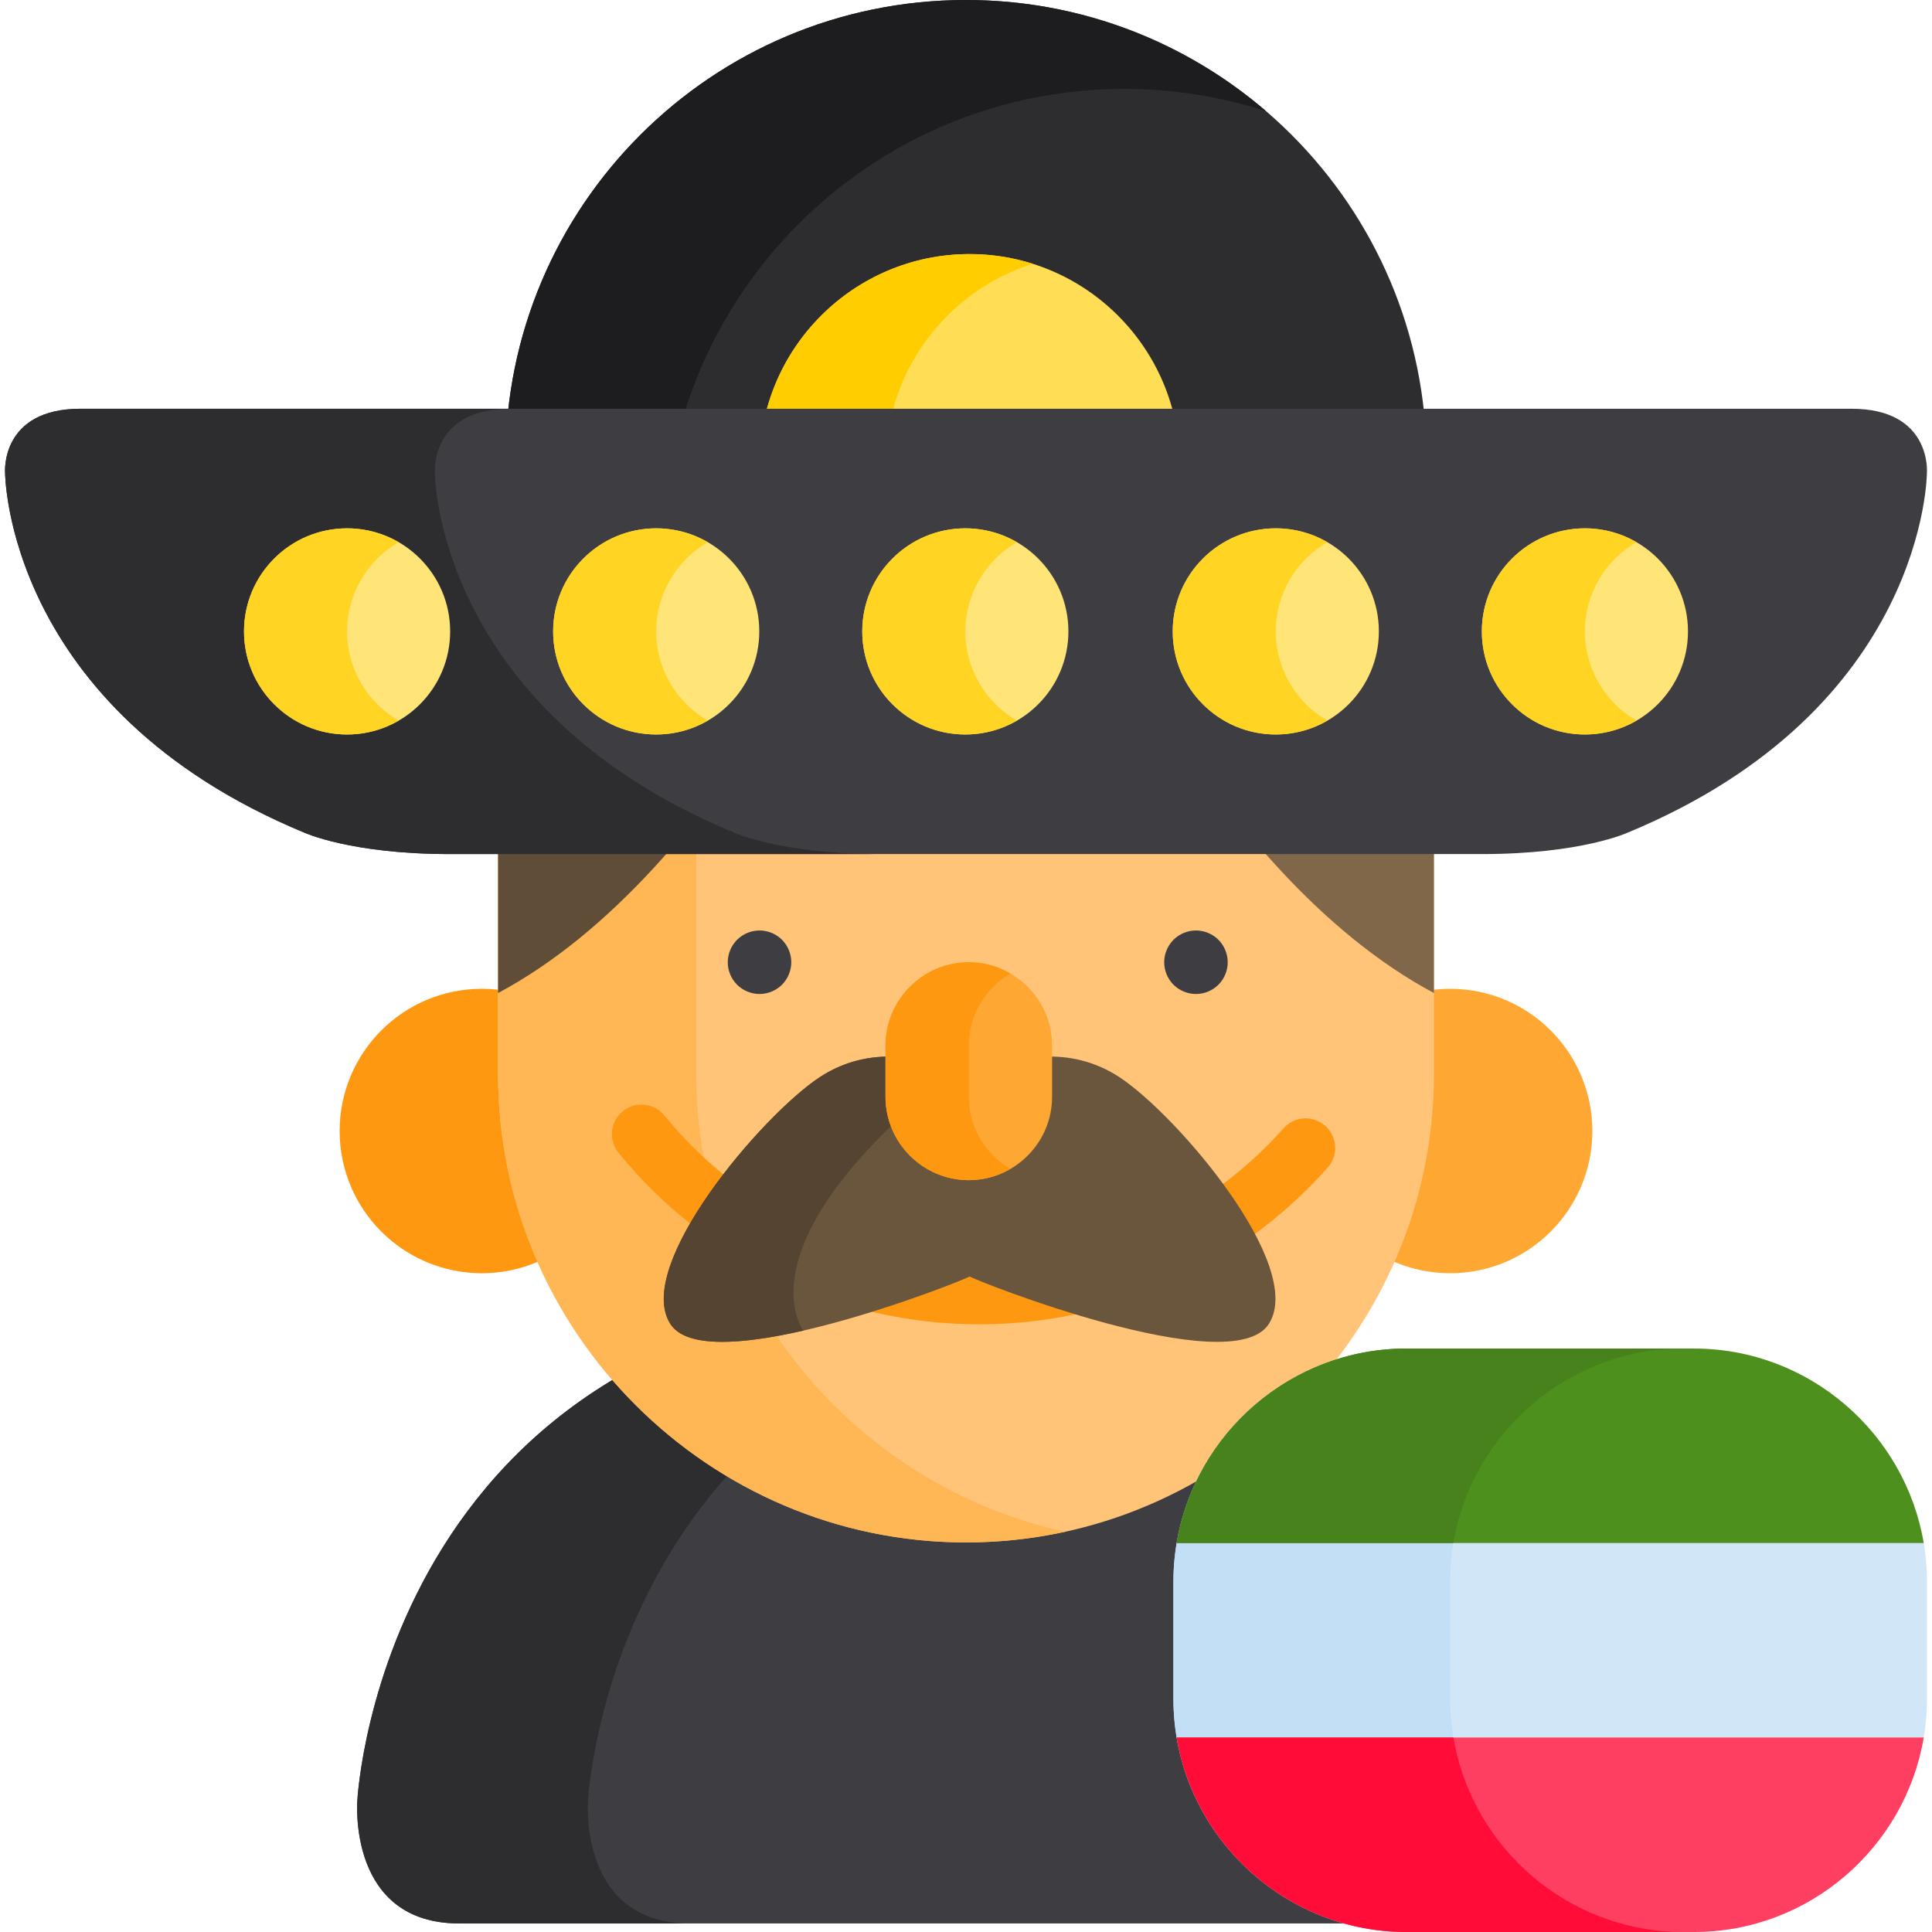 <?xml version="1.0" encoding="iso-8859-1"?>
<!-- Uploaded to: SVG Repo, www.svgrepo.com, Generator: SVG Repo Mixer Tools -->
<svg height="800px" width="800px" version="1.1" id="Layer_1" xmlns="http://www.w3.org/2000/svg" xmlns:xlink="http://www.w3.org/1999/xlink" 
	 viewBox="0 0 512 512" xml:space="preserve">
<path style="fill:#3E3D42;" d="M416.908,477.07c0,0-6.409-134.277-160.908-134.277S94.706,477.094,94.706,477.094
	c-0.041,0.513-2.504,32.643,26.997,32.638h268.21C419.651,509.736,416.908,477.07,416.908,477.07z"/>
<path style="fill:#2D2D30;" d="M94.706,477.094c-0.041,0.513-2.504,32.643,26.997,32.638h61.132
	c-29.501,0.004-27.039-32.125-26.997-32.638c0,0,5.895-115.968,130.727-132.361c-9.49-1.247-19.645-1.938-30.564-1.938
	C101.503,342.793,94.706,477.094,94.706,477.094z"/>
<circle style="fill:#FF9811;" cx="127.697" cy="299.729" r="37.689"/>
<circle style="fill:#FFA733;" cx="384.303" cy="299.729" r="37.689"/>
<path style="fill:#FFC477;" d="M256,101.245L256,101.245c-68.203,0-124.005,55.803-124.005,124.005v59.504
	c0,68.203,55.802,124.005,124.005,124.005l0,0c68.203,0,124.005-55.802,124.005-124.005v-59.504
	C380.006,157.047,324.203,101.245,256,101.245z"/>
<path style="fill:#FFB655;" d="M184.518,284.754V225.25c0-59.199,42.045-109.046,97.744-121.178
	c-8.472-1.845-17.257-2.827-26.26-2.827l0,0c-68.203,0-124.005,55.803-124.005,124.005v59.504
	c0,68.203,55.803,124.005,124.005,124.005l0,0c9.004,0,17.789-0.981,26.26-2.827C226.562,393.799,184.518,343.952,184.518,284.754z"
	/>
<path style="fill:#5F4D37;" d="M131.995,224.996v38.169c59.676-31.882,100.112-120.741,116.201-161.918
	C183.593,105.308,131.995,159.414,131.995,224.996z"/>
<path style="fill:#806749;" d="M380.006,224.996v38.169c-59.676-31.882-100.112-120.741-116.201-161.918
	C328.408,105.308,380.006,159.414,380.006,224.996z"/>
<g>
	<path style="fill:#3E3D42;" d="M201.281,263.419c-2.212,0-4.377-0.899-5.948-2.459c-1.572-1.57-2.469-3.737-2.469-5.958
		c0-2.211,0.898-4.388,2.469-5.949c1.57-1.57,3.736-2.468,5.948-2.468c2.221,0,4.388,0.898,5.958,2.468
		c1.561,1.57,2.459,3.737,2.459,5.949c0,2.221-0.898,4.388-2.459,5.958C205.67,262.52,203.503,263.419,201.281,263.419z"/>
	<path style="fill:#3E3D42;" d="M316.939,263.419c-2.212,0-4.377-0.899-5.948-2.459c-1.572-1.57-2.469-3.737-2.469-5.958
		c0-2.211,0.898-4.388,2.469-5.949c1.57-1.57,3.736-2.468,5.948-2.468c2.221,0,4.388,0.898,5.958,2.468
		c1.561,1.57,2.459,3.737,2.459,5.949c0,2.221-0.898,4.388-2.459,5.958C321.327,262.52,319.16,263.419,316.939,263.419z"/>
</g>
<path style="fill:#FF9811;" d="M259.551,350.956c-37.222,0-72.076-16.562-95.626-45.437c-2.736-3.354-2.234-8.29,1.121-11.026
	c3.354-2.734,8.29-2.234,11.026,1.121c20.559,25.21,50.986,39.67,83.479,39.67c30.777,0,60.148-13.218,80.584-36.264
	c2.869-3.239,7.822-3.537,11.062-0.665c3.239,2.871,3.536,7.824,0.665,11.062C328.456,335.816,294.81,350.956,259.551,350.956z"/>
<path style="fill:#6A563D;" d="M296.605,285.421c-12.605-8.255-28.751-6.794-39.651,2.533c-10.899-9.327-27.046-10.788-39.651-2.533
	c-15.295,10.017-49.615,50.213-39.598,65.508c10.017,15.295,78.19-11.755,79.249-12.659c1.06,0.904,69.232,27.954,79.249,12.659
	C346.22,335.634,311.9,295.439,296.605,285.421z"/>
<path style="fill:#554431;" d="M252.125,284.546c-10.495-6.119-23.968-6.232-34.821,0.877
	c-15.295,10.017-49.615,50.213-39.598,65.508c4.308,6.579,19.377,5.321,35.235,1.682
	C212.402,352.094,195.919,329.143,252.125,284.546z"/>
<path style="fill:#FFA733;" d="M256.739,255.002c-12.141,0-22.073,9.933-22.073,22.073v13.608c0,12.141,9.933,22.073,22.073,22.073
	c12.141,0,22.073-9.933,22.073-22.073v-13.608C278.814,264.935,268.88,255.002,256.739,255.002z"/>
<path style="fill:#FF9811;" d="M256.739,290.683v-13.608c0-8.123,4.458-15.24,11.037-19.073c-3.255-1.895-7.019-3.002-11.037-3.002
	c-12.141,0-22.073,9.933-22.073,22.073v13.608c0,12.141,9.933,22.073,22.073,22.073c4.018,0,7.782-1.106,11.037-3.002
	C261.197,305.922,256.739,298.806,256.739,290.683z"/>
<path style="fill:#2D2D30;" d="M378.047,122.469c0-0.14,0.005-0.278,0.005-0.418C378.053,54.644,323.408,0,256,0
	S133.948,54.644,133.948,122.052c0,0.14,0.005,0.278,0.005,0.418h244.093V122.469z"/>
<path style="fill:#1D1D1F;" d="M297.955,23.567c13.11,0,25.734,2.075,37.57,5.902C314.165,11.103,286.381,0,256,0
	c-67.407,0-122.051,54.644-122.051,122.052c0,0.14,0.005,0.278,0.005,0.418h44.151C188.922,66.134,238.464,23.567,297.955,23.567z"
	/>
<path style="fill:#FFDE55;" d="M256.954,178.678c-30.698,0-55.672-24.975-55.672-55.672s24.975-55.672,55.672-55.672
	s55.672,24.975,55.672,55.672S287.651,178.678,256.954,178.678z"/>
<path style="fill:#FFCD00;" d="M234.738,123.005c0-24.871,16.395-45.982,38.944-53.101c-5.283-1.668-10.901-2.571-16.728-2.571
	c-30.698,0-55.672,24.975-55.672,55.672s24.974,55.672,55.672,55.672c5.826,0,11.445-0.904,16.728-2.571
	C251.133,168.987,234.738,147.877,234.738,123.005z"/>
<path style="fill:#3E3D42;" d="M490.657,108.32H21.344c-21.275,0-19.999,16.88-19.999,16.88s-0.019,62.609,79.322,95.467
	c0,0,12.304,5.669,38.543,5.669h273.581c26.239,0,38.543-5.669,38.543-5.669c79.341-32.859,79.322-95.467,79.322-95.467
	S511.934,108.32,490.657,108.32z"/>
<path style="fill:#2D2D30;" d="M115.244,125.201c0,0-1.276-16.88,20-16.88H21.344c-21.275,0-20,16.88-20,16.88
	s-0.018,62.609,79.323,95.467c0,0,12.304,5.669,38.543,5.669h113.901c-26.239,0-38.543-5.669-38.543-5.669
	C115.227,187.81,115.244,125.201,115.244,125.201z"/>
<g>
	<circle style="fill:#FFE477;" cx="255.823" cy="167.33" r="27.314"/>
	<circle style="fill:#FFE477;" cx="173.903" cy="167.33" r="27.314"/>
	<circle style="fill:#FFE477;" cx="91.983" cy="167.33" r="27.314"/>
</g>
<g>
	<path style="fill:#FFD422;" d="M91.981,167.329c0-10.108,5.495-18.928,13.657-23.651c-4.019-2.326-8.68-3.663-13.657-3.663
		c-15.085,0-27.315,12.229-27.315,27.315c0,15.085,12.229,27.315,27.315,27.315c4.977,0,9.639-1.337,13.657-3.663
		C97.476,186.256,91.981,177.437,91.981,167.329z"/>
	<path style="fill:#FFD422;" d="M173.903,167.329c0-10.108,5.495-18.928,13.657-23.651c-4.019-2.326-8.68-3.663-13.657-3.663
		c-15.085,0-27.315,12.229-27.315,27.315c0,15.085,12.229,27.315,27.315,27.315c4.977,0,9.639-1.337,13.657-3.663
		C179.398,186.256,173.903,177.437,173.903,167.329z"/>
	<path style="fill:#FFD422;" d="M255.825,167.329c0-10.108,5.495-18.928,13.657-23.651c-4.019-2.326-8.68-3.663-13.657-3.663
		c-15.085,0-27.315,12.229-27.315,27.315c0,15.085,12.229,27.315,27.315,27.315c4.977,0,9.639-1.337,13.657-3.663
		C261.32,186.256,255.825,177.437,255.825,167.329z"/>
</g>
<g>
	<circle style="fill:#FFE477;" cx="420.018" cy="167.33" r="27.314"/>
	<circle style="fill:#FFE477;" cx="338.098" cy="167.33" r="27.314"/>
</g>
<path style="fill:#D1E7F8;" d="M509.618,407.877H312.02c-0.677,3.645-1.049,7.394-1.049,11.227v31.173
	c0,3.834,0.372,7.583,1.049,11.227h197.599c0.677-3.645,1.049-7.394,1.049-11.227v-31.173
	C510.668,415.271,510.296,411.522,509.618,407.877z"/>
<path style="fill:#C2DFF6;" d="M384.301,450.278v-31.173c0-33.947,27.774-61.722,61.722-61.722h-73.332
	c-33.947,0-61.722,27.774-61.722,61.722v31.173c0,33.947,27.774,61.722,61.722,61.722h73.332
	C412.077,512,384.301,484.226,384.301,450.278z"/>
<path style="fill:#4E901E;" d="M311.831,408.922h197.975c-4.892-29.144-30.381-51.54-60.861-51.54h-76.254
	C342.213,357.382,316.724,379.778,311.831,408.922z"/>
<path style="fill:#47821C;" d="M311.831,408.922h73.332c4.892-29.144,30.381-51.54,60.86-51.54h-73.332
	C342.213,357.382,316.724,379.778,311.831,408.922z"/>
<path style="fill:#FF3F62;" d="M311.831,460.46h197.975c-4.892,29.144-30.381,51.54-60.86,51.54h-76.254
	C342.213,512,316.724,489.605,311.831,460.46z"/>
<path style="fill:#FF0C38;" d="M372.692,512h73.329c-30.478-0.001-55.966-22.395-60.858-51.54H311.83
	C316.724,489.605,342.213,512,372.692,512z"/>
<g>
	<path style="fill:#FFD422;" d="M338.098,167.329c0-10.108,5.495-18.928,13.657-23.651c-4.019-2.326-8.68-3.663-13.657-3.663
		c-15.085,0-27.315,12.229-27.315,27.315c0,15.085,12.229,27.315,27.315,27.315c4.977,0,9.639-1.337,13.657-3.663
		C343.593,186.256,338.098,177.437,338.098,167.329z"/>
	<path style="fill:#FFD422;" d="M420.02,167.329c0-10.108,5.495-18.928,13.657-23.651c-4.019-2.326-8.68-3.663-13.657-3.663
		c-15.085,0-27.315,12.229-27.315,27.315c0,15.085,12.229,27.315,27.315,27.315c4.977,0,9.639-1.337,13.657-3.663
		C425.515,186.256,420.02,177.437,420.02,167.329z"/>
</g>
</svg>
